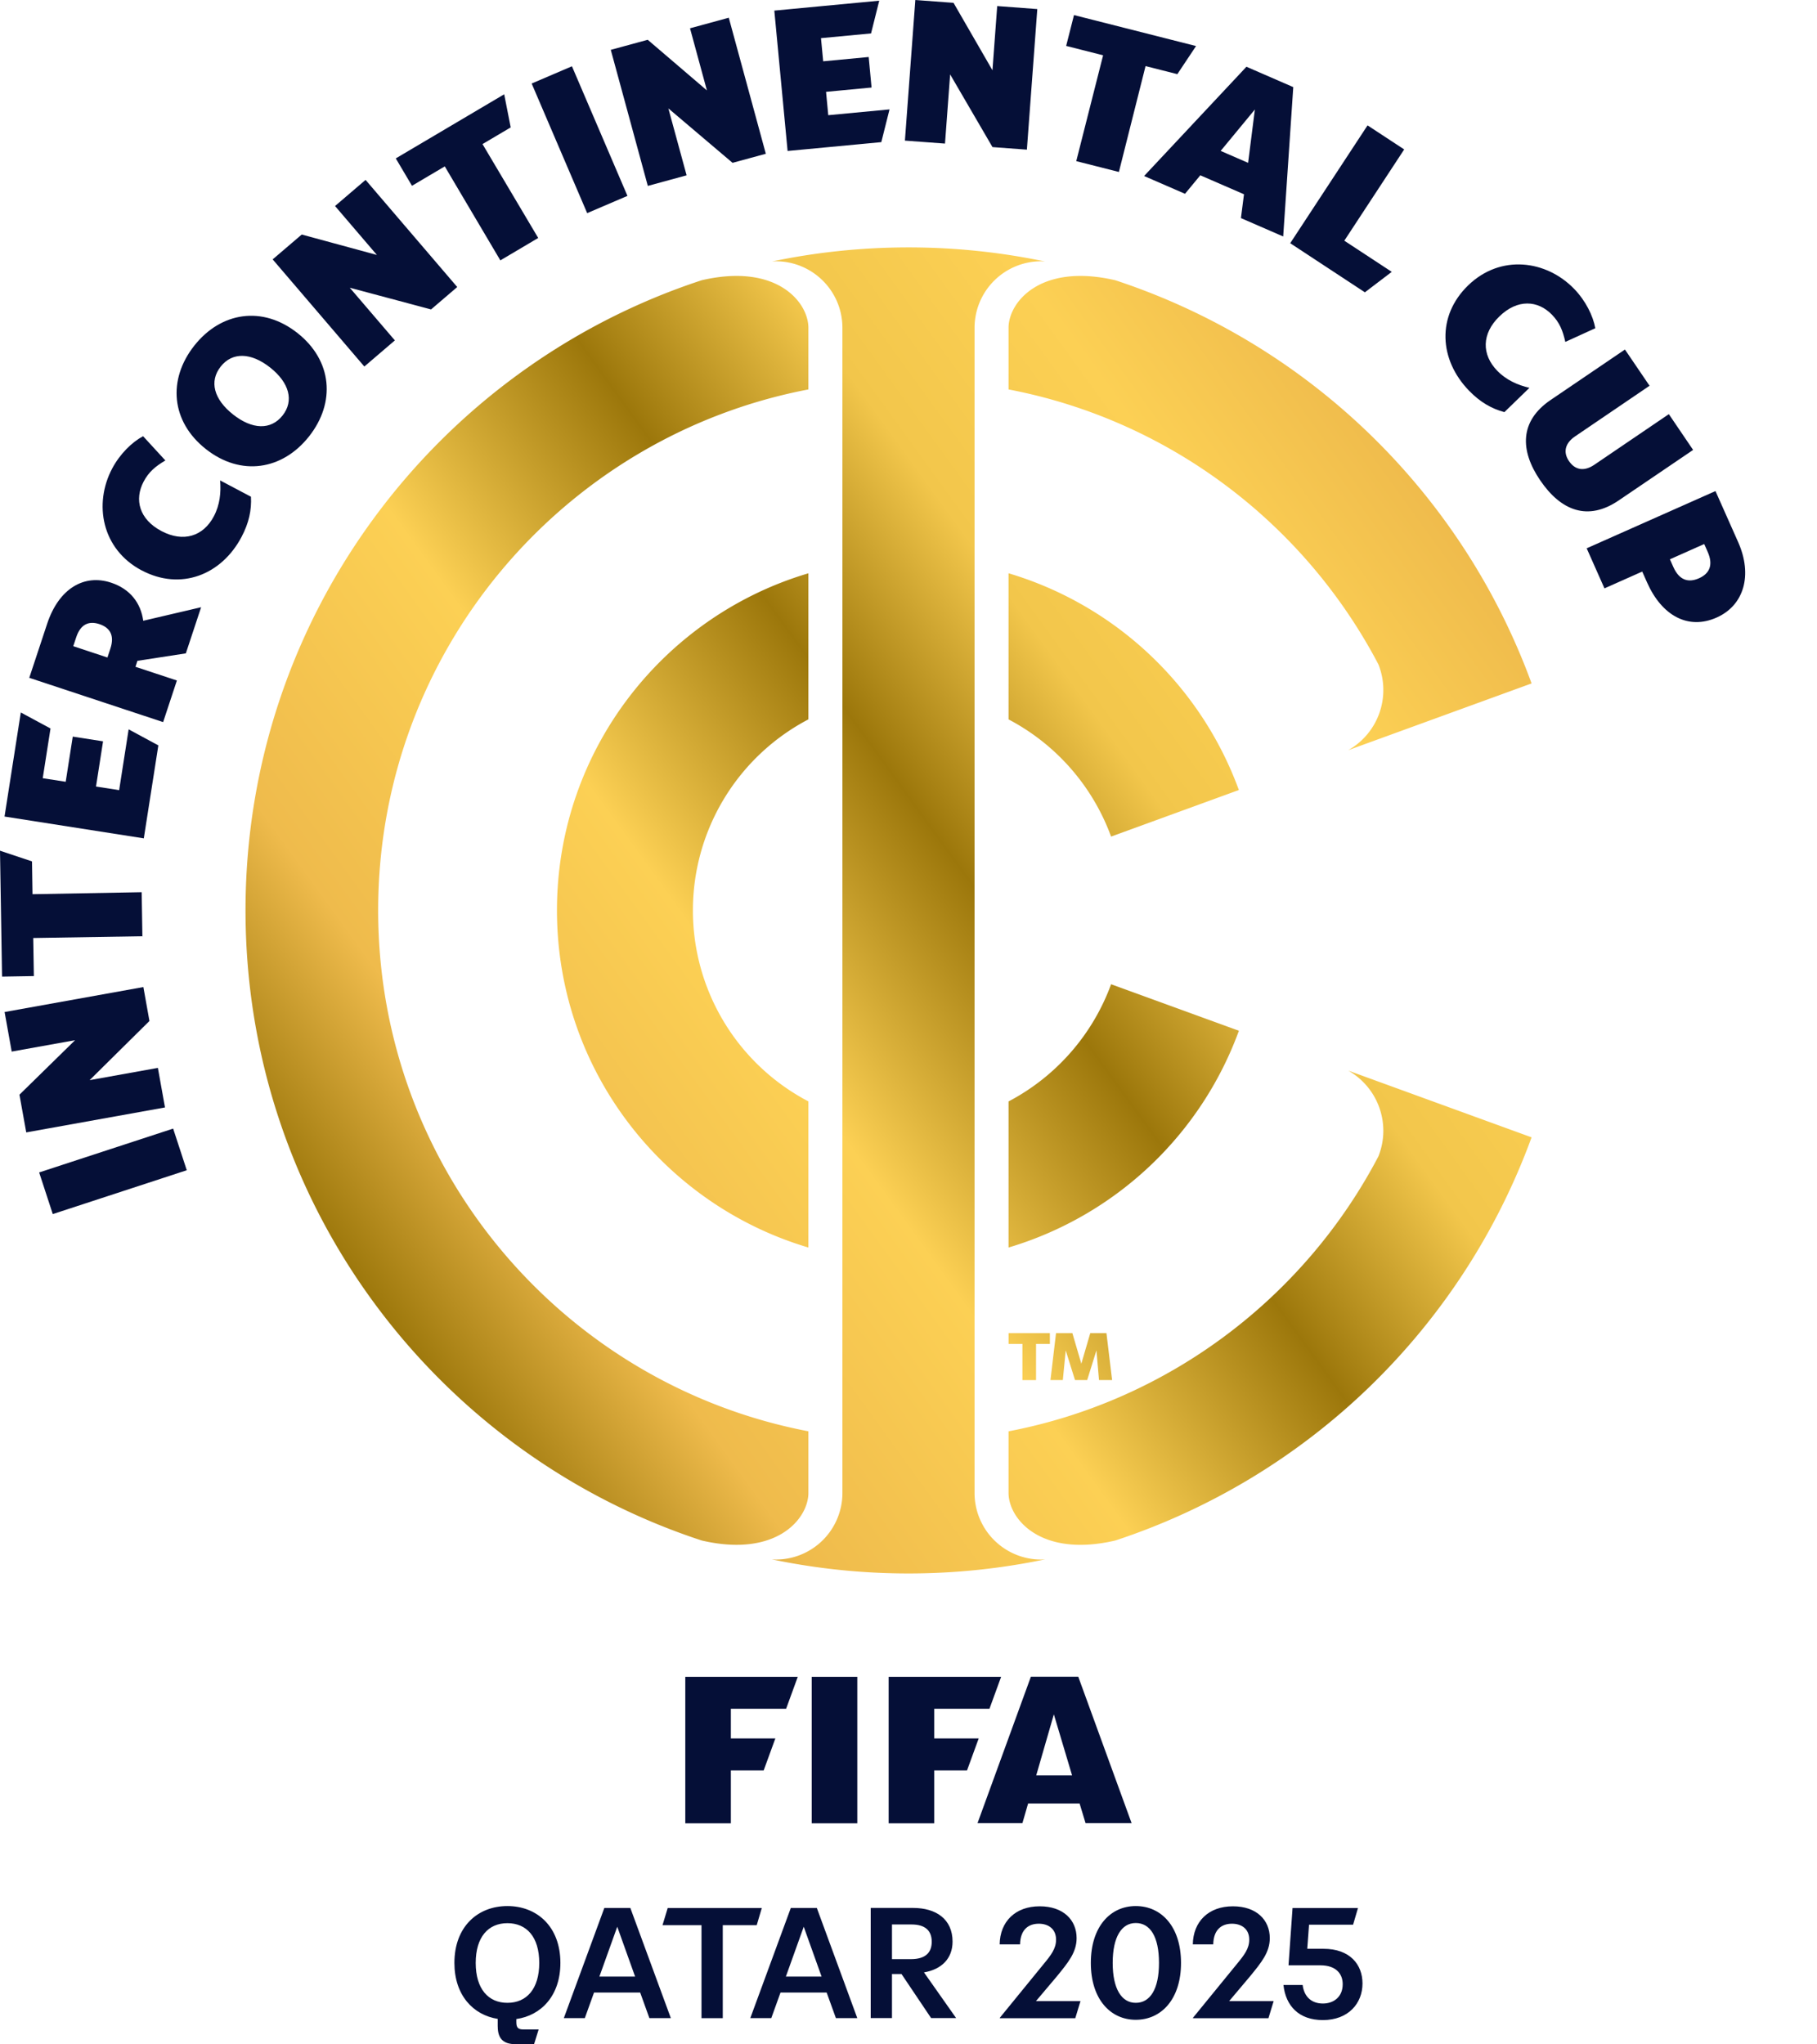<?xml version="1.0" encoding="utf-8"?>
<svg width="218.23" height="245.503" viewBox="0 0 57.74 64.956" xmlns="http://www.w3.org/2000/svg"><defs><linearGradient id="a" x2="1" gradientTransform="scale(42.137) rotate(-35 4.215 -.487)" gradientUnits="userSpaceOnUse"><stop stop-color="#9c770b" offset="0"/><stop stop-color="#efbb4c" offset=".15"/><stop stop-color="#fcd054" offset=".36"/><stop stop-color="#9c770b" offset=".55"/><stop stop-color="#f2c64b" offset=".7"/><stop stop-color="#fcd054" offset=".85"/><stop stop-color="#efbb4c" offset="1"/></linearGradient></defs><g fill="#050f37"><path d="M17.136 62.37c0-.828-.402-1.263-1.012-1.263-.605 0-1.007.435-1.007 1.263s.402 1.268 1.007 1.268c.61 0 1.012-.44 1.012-1.268zm-1.32 2.02v-.242c-.78-.123-1.376-.752-1.376-1.778 0-1.159.747-1.807 1.684-1.807.936 0 1.684.648 1.684 1.807 0 1.04-.61 1.67-1.4 1.783v.094c0 .18.052.237.232.237h.477l-.146.468h-.582c-.379 0-.572-.16-.572-.563M19.615 61.22l-.568 1.584h1.135zm.416-.596l1.287 3.5h-.682l-.293-.814h-1.466l-.293.814h-.667l1.287-3.5h.827M21.053 61.17l.165-.544h2.99l-.161.544h-1.079v2.956h-.676V61.17h-1.239M25.541 61.22l-.568 1.584h1.135zm.416-.596l1.286 3.5h-.68l-.294-.814h-1.466l-.293.813h-.667l1.287-3.499h.827M28.345 62.25h.601c.458 0 .662-.203.662-.553 0-.35-.204-.549-.643-.549h-.62zm1.925-.558c0 .54-.35.884-.908.979l1.022 1.452h-.795l-.941-1.4h-.303v1.4h-.676v-3.5h1.348c.728 0 1.253.355 1.253 1.069M33.559 61.63c0-.345-.25-.506-.548-.506-.322 0-.587.18-.596.657h-.648c.01-.723.496-1.21 1.272-1.21.752 0 1.173.435 1.173 1.011 0 .454-.27.776-.624 1.211l-.667.79h1.414l-.165.544h-2.398v-.014l1.385-1.698c.247-.298.402-.501.402-.785M36.83 62.37c0-.833-.279-1.268-.738-1.268-.45 0-.733.44-.733 1.268s.284 1.268.733 1.268c.46 0 .738-.44.738-1.268zm-2.166 0c0-1.159.624-1.807 1.428-1.807.814 0 1.438.653 1.438 1.807 0 1.15-.624 1.807-1.438 1.807-.804 0-1.428-.653-1.428-1.807M39.698 61.63c0-.345-.25-.506-.549-.506-.322 0-.586.18-.595.657h-.649c.01-.723.497-1.21 1.273-1.21.752 0 1.173.435 1.173 1.011 0 .454-.27.776-.625 1.211l-.666.79h1.414l-.166.544H37.91v-.014l1.386-1.698c.246-.298.402-.501.402-.785M40.785 63.07h.61c.043.36.27.59.643.59.34 0 .63-.207.63-.614 0-.345-.228-.6-.71-.6h-1.012l.128-1.821h2.08l-.156.53h-1.4l-.056.766h.515c.842 0 1.24.5 1.24 1.102 0 .633-.45 1.163-1.259 1.163-.761 0-1.182-.45-1.253-1.116"/><g fill-rule="evenodd"><path d="M21.777 53.28v4.654h1.448v-1.681h1.043l.371-1.017h-1.414v-.942h1.756l.37-1.014h-3.574M25.794 53.28v4.654h1.449V53.28h-1.449M28.239 53.28v4.654h1.449v-1.681h1.042l.371-1.017h-1.413v-.942h1.755l.37-1.014h-3.574M34.068 56.41l-.579-1.938-.56 1.938zm1.892 1.52h-1.463l-.19-.626h-1.636l-.181.625h-1.427l1.696-4.653h1.506l1.695 4.653"/></g></g><path d="M66.641 100.48l-.284-.97h-.52L65.66 101h.393l.092-.942.295.942h.387l.294-.942.082.942h.416l-.18-1.491h-.514zm-1-.97h-1.312v.341h.44v1.15h.433v-1.15h.44zm-2.393 5.09V67.555a2.115 2.115 0 012.115-2.103c.033 0 .111.006.126.007a21.148 21.148 0 00-4.34-.448c-1.488 0-2.94.154-4.34.448a2.57 2.57 0 01.125-.007c1.164 0 2.109.94 2.115 2.103V104.6a2.115 2.115 0 01-2.115 2.103c-.034 0-.117-.006-.127-.006 1.4.293 2.853.448 4.342.448s2.94-.155 4.342-.448c-.01 0-.094.006-.128.006a2.115 2.115 0 01-2.115-2.103zm-5.28-24.592v-4.642c-4.62 1.37-7.99 5.647-7.99 10.71 0 5.066 3.37 9.343 7.99 10.713v-4.643a6.85 6.85 0 01-3.67-6.069 6.85 6.85 0 013.67-6.07zm13.68 9.893l-4.061-1.478a6.87 6.87 0 01-3.259 3.724v4.642a11.199 11.199 0 007.32-6.887zm-7.32-14.536v4.643a6.871 6.871 0 013.259 3.724l4.06-1.48a11.197 11.197 0 00-7.319-6.887zm11.91 17.715c0 .288-.057.562-.157.814-2.345 4.47-6.638 7.758-11.753 8.735v1.964c.007.824 1.028 2.057 3.394 1.505a21.126 21.126 0 0013.227-12.81l-5.825-2.12a2.2 2.2 0 011.114 1.913zm-11.91-25.52v1.964c5.114.977 9.408 4.265 11.753 8.735a2.196 2.196 0 01-.958 2.727l5.826-2.121a21.123 21.123 0 00-13.227-12.81c-2.366-.552-3.387.681-3.394 1.506zm-9.753 38.537c-8.416-2.76-14.494-10.68-14.494-20.02s6.078-17.26 14.494-20.022c2.365-.552 3.386.68 3.393 1.505v1.964c-7.786 1.487-13.672 8.333-13.672 16.552s5.885 15.065 13.672 16.552v1.964c-.007.825-1.028 2.058-3.393 1.505" fill="url(#a)" fill-rule="evenodd" transform="translate(-32.279 -57.15)"/><g fill="#050f37"><path d="M53.174 18.014c.192.431.484.507.816.36.326-.145.466-.413.274-.844l-.108-.244-1.09.485zm1.34-2.41l.72 1.62c.468 1.052.185 2.012-.683 2.398-.907.403-1.743-.061-2.21-1.112l-.155-.349-1.2.534-.565-1.273 4.094-1.819M49.273 12.711l2.364-1.605.782 1.151-2.369 1.61c-.305.207-.39.491-.193.782.208.305.5.326.806.119l2.369-1.609.771 1.137L51.44 15.9c-.981.667-1.837.333-2.5-.643-.646-.952-.648-1.88.334-2.547M46.653 9.069c1.034-1.003 2.487-.8 3.368.108.367.378.603.857.674 1.252l-.953.435c-.08-.361-.183-.615-.423-.863-.451-.465-1.097-.505-1.67.051-.566.548-.572 1.211-.07 1.729.286.295.652.455 1.023.542l-.796.772c-.409-.11-.77-.317-1.124-.682-.952-.982-1.033-2.37-.029-3.344M1.677 38.576l-.433-1.323 4.258-1.393.433 1.323-4.258 1.393M.834 35.981l-.216-1.198 1.768-1.732-2.014.362-.226-1.257 4.41-.793.193 1.078-1.901 1.88 2.169-.39.226 1.257-4.409.793M1.056 29.804l.02 1.21-1.011.017L0 27.03l1.017.34.016 1.042 3.469-.063.023 1.399-3.469.056M4.57 26.638l-4.426-.693.517-3.307.944.509-.247 1.58.73.113.224-1.435.963.15-.224 1.436.735.115.302-1.932.944.51-.462 2.954M3.507 20.61c.139-.42-.01-.666-.348-.779-.334-.11-.6 0-.738.42l-.093.281 1.086.36zm-2.577.927l.567-1.713c.372-1.127 1.177-1.594 2.034-1.31.604.2.942.643 1.021 1.21l1.839-.43-.485 1.466-1.539.237-.062.19 1.316.435-.437 1.322L.93 21.537M4.502 18.124c-1.274-.674-1.53-2.118-.938-3.236.247-.466.63-.839.983-1.028l.708.771c-.319.188-.529.365-.69.67-.303.572-.142 1.199.565 1.573.695.368 1.328.169 1.665-.468.193-.364.232-.761.2-1.141l.98.518c.022.424-.063.83-.301 1.28-.64 1.209-1.936 1.715-3.172 1.06M8.586 11.679c-.613-.484-1.205-.497-1.573-.031-.371.47-.218 1.039.395 1.523.608.48 1.2.5 1.572.03.368-.465.214-1.041-.394-1.522zm-2.045 2.589c-1.112-.878-1.216-2.21-.368-3.284.848-1.074 2.168-1.28 3.28-.402 1.111.878 1.216 2.21.368 3.284-.848 1.073-2.169 1.28-3.28.402M8.664 8.242l.925-.79 2.388.649-1.33-1.555.97-.83L14.53 9.12l-.832.712-2.583-.69 1.433 1.674-.97.83-2.913-3.404M14.134 5.287l-1.042.616-.515-.87 3.445-2.037.207 1.052-.896.53 1.77 2.983-1.203.712-1.766-2.986M16.895 2.654l1.28-.548 1.764 4.118-1.28.548-1.764-4.118M19.409 1.584l1.174-.32 1.881 1.609-.537-1.974 1.232-.336 1.177 4.323-1.057.288-2.04-1.73.58 2.127-1.233.336-1.177-4.323M25.028 4.797l-.422-4.46L27.94.022l-.26 1.04-1.591.15.07.736 1.446-.137.091.97-1.446.137.07.742 1.947-.184-.261 1.04-2.977.281M29.087 0l1.214.09 1.237 2.143.151-2.04 1.274.095-.331 4.467-1.093-.081-1.346-2.31-.163 2.198-1.274-.094L29.087 0M35.054 1.757l-1.174-.298.249-.98 3.879.984-.595.893-1.01-.256-.847 3.364-1.355-.344.853-3.363M39.662 5.174l.215-1.695-1.087 1.316zm-.053-3.053l1.488.647-.32 4.746-1.343-.584.097-.757-1.388-.603-.486.588-1.3-.565 3.252-3.472M43.458 3.984l1.164.764-1.903 2.9 1.508.99-.854.65L41 7.728l2.458-3.745"/></g></svg>